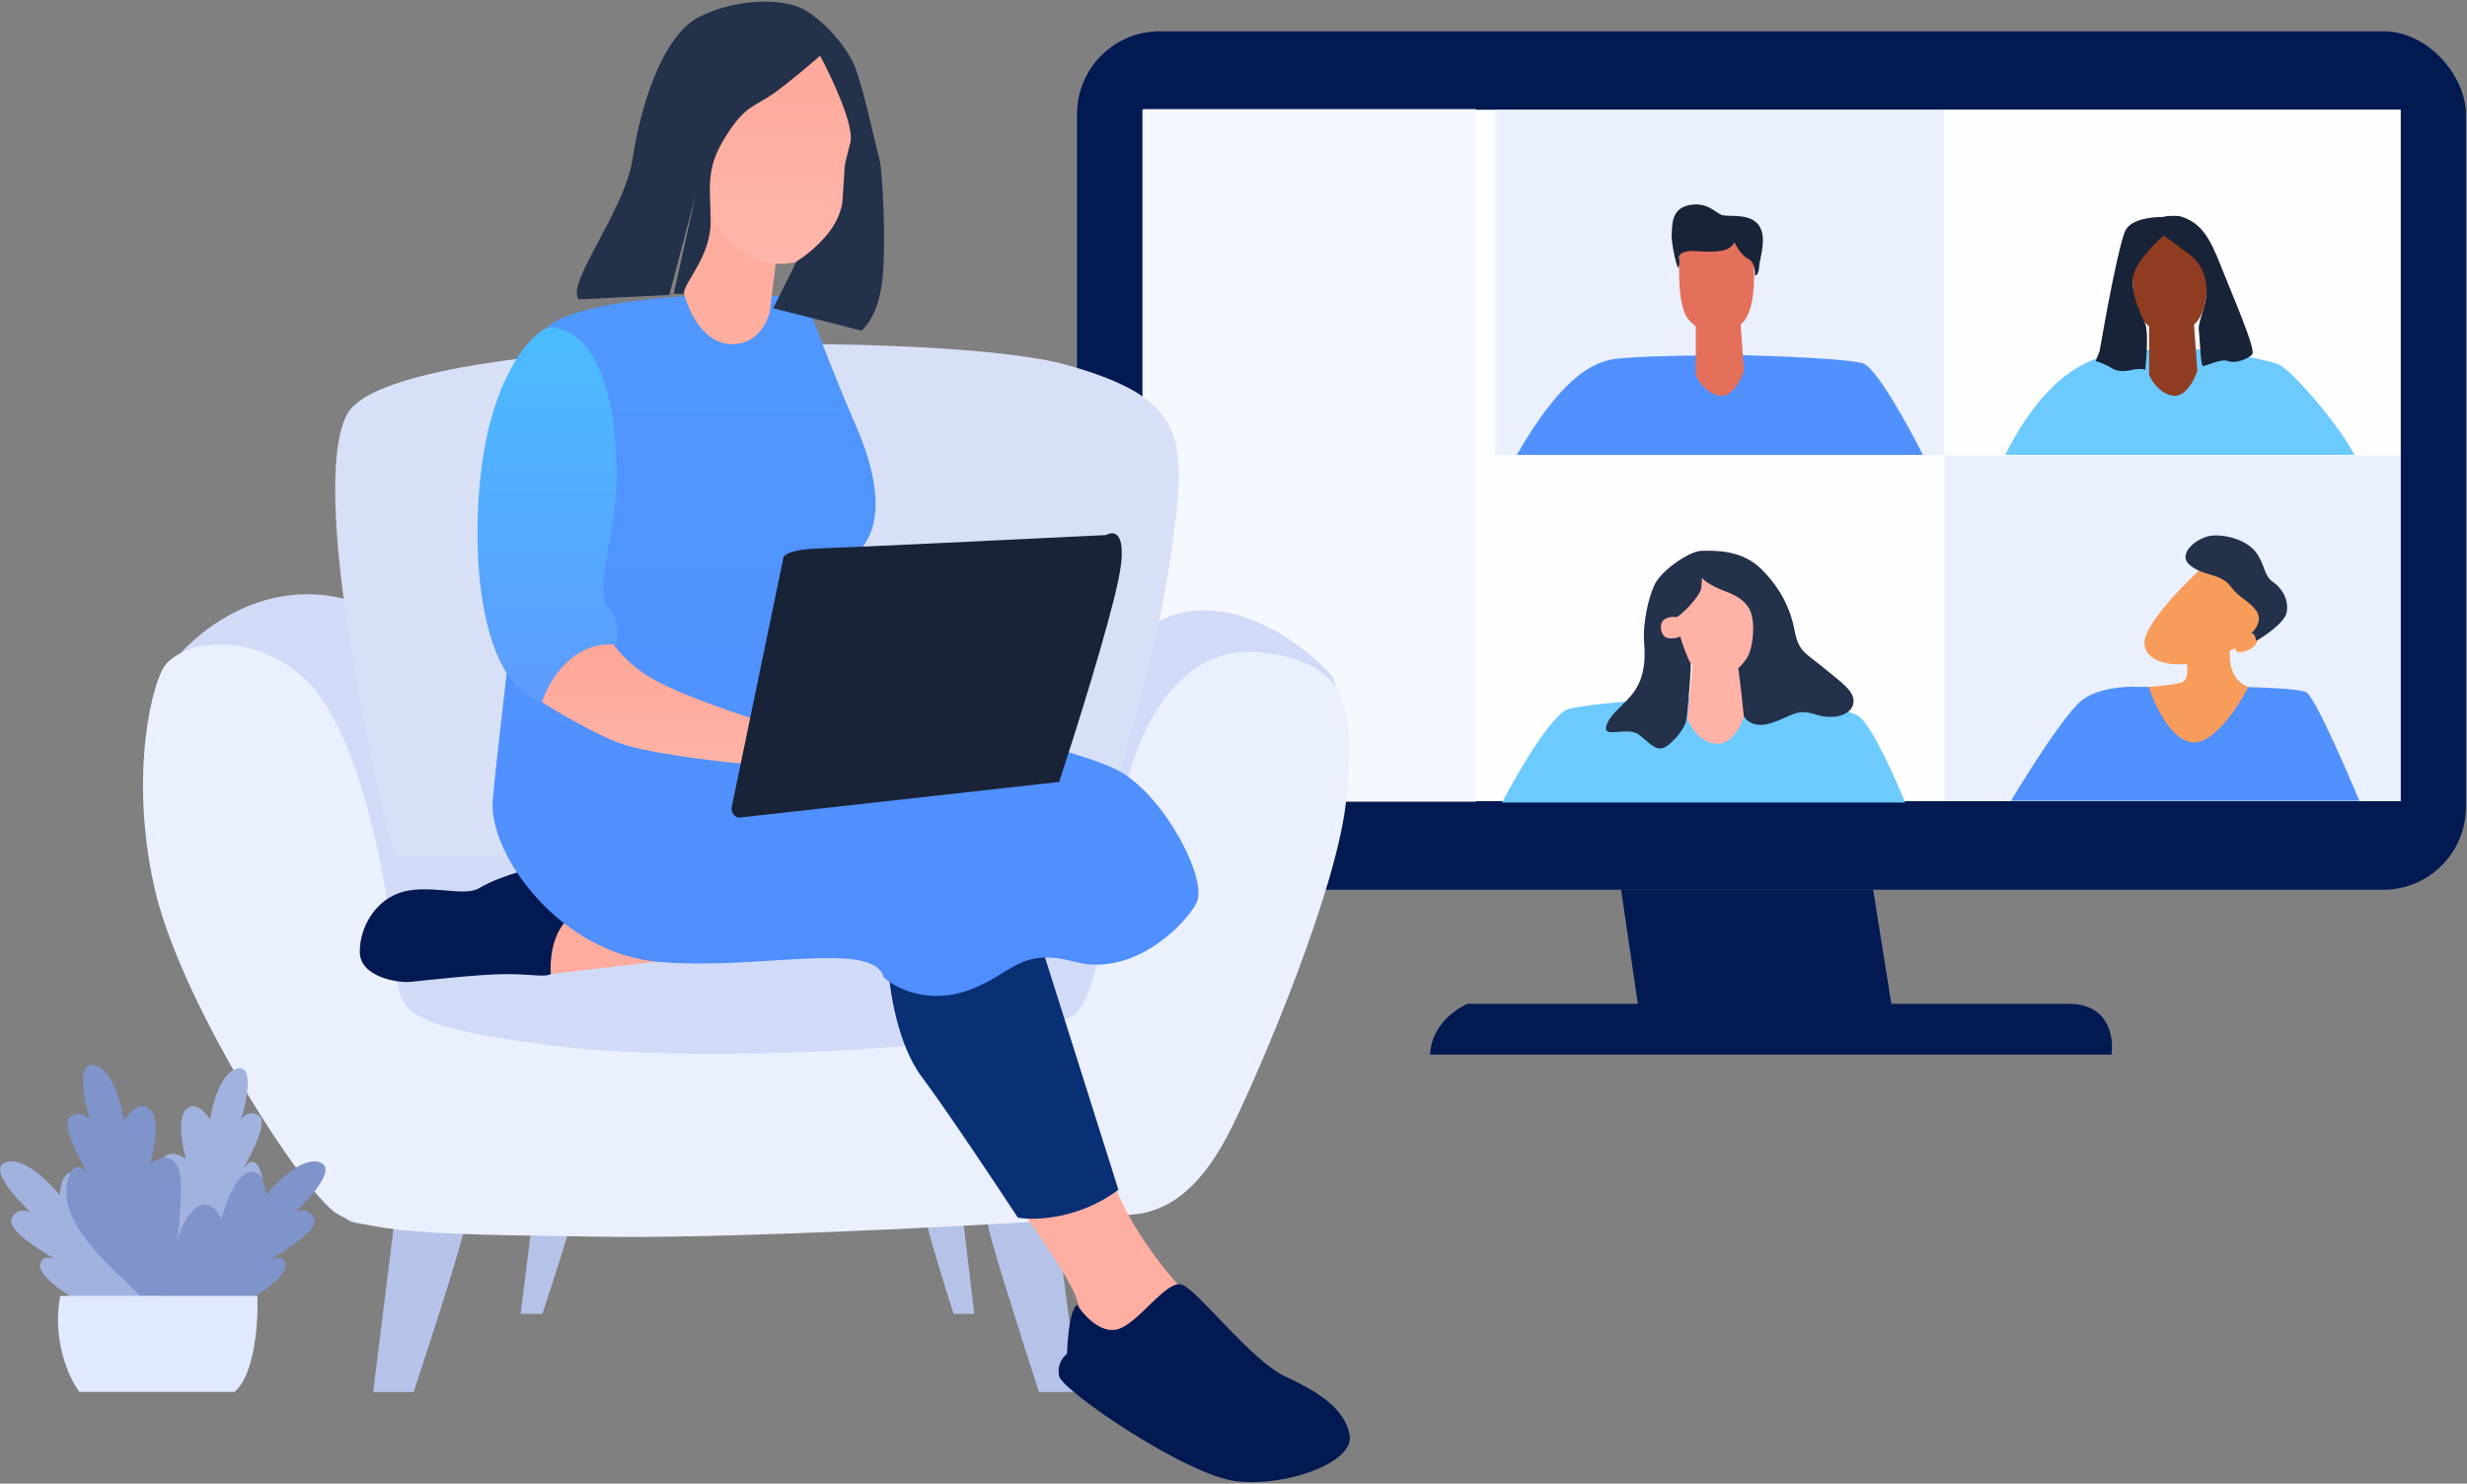 <svg xmlns="http://www.w3.org/2000/svg" width="1104" height="664" viewBox="0 0 1104 664" fill="none"><rect x="0" y="0" width="1104" height="664" fill="#808080" stroke="none"/><rect x="482" y="14" width="621.502" height="384.213" rx="37" fill="#021952"></rect><rect x="511.255" y="49.108" width="562.992" height="309.451" fill="#FFFEFE"></rect><rect x="511.604" y="48.829" width="148.893" height="309.977" fill="#F6F8FF"></rect><rect x="669.231" y="49.108" width="200.883" height="154.725" fill="#EBF0FF"></rect><path d="M860.519 203.587H678.783C697.265 171.552 710.818 162.62 721.907 160.772C730.778 159.293 763.799 158.923 779.2 158.923C794.909 159.334 827.807 160.648 833.721 162.62C839.635 164.591 854.051 190.753 860.519 203.587Z" fill="#5091FF"></path><path d="M758.871 167.85V144.44H778.892L780.432 166.002C779.098 170.109 775.011 178.077 769.344 177.091C763.676 176.106 760 170.52 758.871 167.85Z" fill="#E46F5B"></path><path d="M755.791 143.204C750.862 137.782 751.068 120.615 751.786 112.709C760.411 100.141 776.942 106.651 784.129 111.477C785.361 119.999 786.162 138.583 779.508 144.744C771.192 152.444 761.951 149.98 755.791 143.204Z" fill="#E46F5B"></path><path d="M759.178 112.403C752.032 111.911 751.066 114.457 751.477 115.792C751.58 116.716 751.662 118.811 751.169 119.797C750.553 121.029 747.781 108.399 748.089 105.011C748.397 101.623 747.473 93.306 756.097 91.766C764.722 90.226 767.802 95.77 771.191 96.386C774.579 97.002 783.512 95.462 787.208 101.007C790.905 106.551 787.516 115.176 787.208 119.488C786.962 122.938 785.873 123.39 785.36 123.185C785.463 121.234 784.99 117.024 782.28 115.792C779.569 114.559 777.043 110.35 776.119 108.399C774.271 112.712 768.111 113.019 759.178 112.403Z" fill="#192338"></path><rect x="669.231" y="203.831" width="200.883" height="154.725" fill="#FFFEFE"></rect><path d="M701.888 317.343C694.423 319.555 678.962 346.145 672.165 359.163H852.58C848.317 348.68 838.34 326.398 832.534 321.145C826.727 315.891 795.322 312.735 780.345 311.813H756.497C741.404 312.735 709.354 315.131 701.888 317.343Z" fill="#6DCAFF"></path><path d="M755.114 321.608L757.534 296.262C760.575 300.205 765.253 301.425 767.211 301.543C771.912 301.824 776.773 299.313 778.617 298.022L780.69 319.848C779.423 324.424 775.091 333.436 767.902 332.873C760.713 332.31 756.382 325.128 755.114 321.608Z" fill="#FFB2A5"></path><path d="M752.004 273.452C755.322 271.516 759.608 262.737 761.336 258.59C766.635 260.664 777.926 265.641 780.691 268.959C784.147 273.106 786.221 282.092 783.801 290.042C781.382 297.991 773.778 304.212 763.755 301.793C755.737 299.857 752.58 289.696 752.004 284.857C751.313 285.088 749.515 285.618 747.856 285.894C745.783 286.24 741.635 283.475 743.363 278.982C744.746 275.387 748.317 275.41 749.93 275.871L752.004 273.452Z" fill="#FFB2A5"></path><path d="M771.704 264.466C765.068 261.978 762.257 259.512 761.681 258.591C761.681 258.82 761.612 260.041 761.335 263.082C760.99 266.884 751.312 276.561 749.93 276.216C748.547 275.87 745.437 276.216 744.054 277.944C742.672 279.672 743.017 283.82 745.437 285.202C747.372 286.308 750.621 285.432 752.004 284.856C752.695 288.313 755.805 295.916 756.497 296.608C757.188 297.299 755.114 318.382 754.769 321.493C754.423 324.603 752.004 328.751 746.819 333.244C741.635 337.737 738.524 332.553 733.34 328.751C728.155 324.949 717.095 330.824 718.823 324.949C720.552 319.073 727.464 315.271 731.612 309.05C735.759 302.829 736.45 295.571 735.759 287.621C735.068 279.672 737.487 267.575 740.598 261.354C743.708 255.133 756.151 246.494 761.681 246.494C767.211 246.494 779.308 245.802 788.294 254.789C797.28 263.775 801.427 273.107 803.156 282.439C804.884 291.77 808.34 292.462 816.289 299.029C824.239 305.595 830.114 309.397 829.423 314.582C828.732 319.766 821.128 322.531 812.487 319.766C803.847 317.001 802.119 320.457 792.787 323.568C785.321 326.056 781.381 322.531 780.344 320.457L779.308 310.434L777.925 299.029C779.077 297.992 781.658 295.227 782.764 292.462C784.146 289.005 785.183 282.093 784.146 276.563C783.109 271.033 779.999 267.577 771.704 264.466Z" fill="#24314B"></path><rect x="870.113" y="49.108" width="204.133" height="154.725" fill="#FFFEFE"></rect><path d="M1053.63 203.585H897.334C914.749 168.989 933.264 160.824 944.353 158.976C953.225 157.497 961.169 155.928 976.57 155.928C992.28 156.339 1013.32 160.923 1019.24 162.894C1025.15 164.865 1047.16 190.751 1053.63 203.585Z" fill="#6DCAFF"></path><path d="M961.749 167.842V144.432H981.771L983.311 165.994C981.976 170.101 977.89 178.069 972.222 177.083C966.554 176.097 962.878 170.512 961.749 167.842Z" fill="#8F3C21"></path><path d="M958.669 143.202C953.74 137.78 953.946 120.613 954.664 112.707C963.289 100.139 979.82 106.649 987.007 111.475C988.239 119.997 989.04 138.581 982.386 144.742C974.07 152.442 964.829 149.978 958.669 143.202Z" fill="#8F3C21"></path><path d="M979.618 113.7C975.438 110.565 970.33 106.879 968.299 105.428C963.655 109.345 954.367 118.836 954.367 125.453C954.367 133.725 958.285 141.126 960.027 145.044C961.42 148.179 960.607 159.992 960.027 165.506C959.446 165.216 957.502 164.81 954.367 165.506C950.449 166.377 947.401 166.377 944.789 164.636C942.699 163.242 939.274 162.024 937.823 161.589L939.565 157.234C942.322 141.126 948.533 107.69 951.319 102.814C954.106 97.938 963.51 97.01 967.863 97.156C969.605 96.459 973.523 96.575 975.264 96.72C985.278 99.333 989.196 107.169 993.985 119.359C998.774 131.549 1009.66 156.365 1007.92 158.542C1006.17 160.719 1000.08 162.895 997.032 161.589C993.985 160.283 986.584 164.201 985.713 163.766C984.842 163.331 984.407 151.576 983.972 147.658C983.536 143.739 987.454 137.209 987.454 130.243C987.454 123.277 984.842 117.618 979.618 113.7Z" fill="#192338"></path><rect x="870.113" y="203.831" width="204.133" height="154.725" fill="#EBF0FF"></rect><path d="M1055.81 358.403H899.947C907.636 345.479 924.838 318.314 932.127 313.041C939.416 307.768 951.577 307.096 956.746 307.419H1002.3C1010.7 307.548 1028.39 308.195 1031.96 309.745C1035.53 311.296 1049.34 342.83 1055.81 358.403Z" fill="#5190FF"></path><path d="M976.132 305.476C979.854 304.391 978.975 297.916 978.07 294.814L998.037 289.774C996.487 301.715 1002.82 306.51 1006.18 307.415C1001.85 316.009 990.787 333.004 981.172 332.228C971.557 331.453 964.113 315.363 961.593 307.415C964.888 307.221 972.41 306.562 976.132 305.476Z" fill="#F79C5A"></path><path d="M959.667 288.12C959.1 280.034 977.035 261.687 986.073 253.523C1003.79 255.273 1013.36 270.044 1013.54 277.041C1013.68 282.639 1010.17 283.779 1008.4 283.65C1008.88 283.714 1009.86 284.388 1010 286.565C1010.17 289.286 1005.74 291.618 1002.91 291.813C1000.64 291.968 1000.19 290.711 1000.25 290.063L991.744 293.951C977.389 299.782 960.376 298.227 959.667 288.12Z" fill="#F79C5A"></path><path d="M1009.67 273.3C1012.62 277.177 1009.47 281.635 1007.54 283.38C1008.93 283.38 1009.54 285.707 1009.67 286.87C1013.8 284.479 1022.31 278.612 1023.24 274.269C1024.4 268.841 1021.49 263.413 1017.23 260.506C1012.96 257.598 1013.74 252.945 1009.67 247.323C1005.6 241.701 995.905 238.987 989.508 239.763C983.11 240.538 973.999 247.905 980.009 252.945C986.018 257.985 993.579 256.434 998.037 262.25C1002.5 268.066 1005.99 268.453 1009.67 273.3Z" fill="#24314B"></path><path d="M732.941 449.246L725.465 398.213H838.258L846.384 449.246H925.697C943.9 449.246 946.067 464.415 944.875 472H639.976C640.496 458.998 651.461 451.413 656.878 449.246H732.941Z" fill="#021952"></path><path d="M167 623L176.315 548H207.882C209.538 548 193.392 598 185.112 623H167Z" fill="#B6C3E8"></path><path d="M233 588L237.998 548H254.937C255.825 548 247.162 574.667 242.719 588H233Z" fill="#B6C3E8"></path><path d="M436 588L431.229 548H415.061C414.212 548 422.482 574.667 426.723 588H436Z" fill="#B6C3E8"></path><path d="M482.611 623L472.611 545.5C463.019 545.5 443.727 547 442.111 547C440.496 547 456.863 598 464.941 623H482.611Z" fill="#B6C3E8"></path><path d="M149.545 267.024C113.545 260.624 85.878 284.69 76.545 297.524C72.712 303.357 65.445 327.023 67.045 375.023C69.045 435.023 140.045 538.023 156.545 546.523C173.045 555.023 485.5 548.5 516.5 540.5C547.5 532.5 568.545 460.023 590.045 406.523C607.245 363.723 601.545 319.69 596.545 303.023C586.212 291.024 558.345 268.424 529.545 274.023C500.745 279.623 460.545 331.357 444.045 356.523H238.545C216.545 356.523 194.545 275.024 149.545 267.024Z" fill="#D1DBF8"></path><path d="M155.366 185.306C139.766 214.106 161.866 324.973 174.866 376.806L176.366 383.305H489.366C498.366 356.305 517.866 291.705 523.866 249.305C531.366 196.305 532.366 178.806 477.366 163.306C422.366 147.806 174.866 149.306 155.366 185.306Z" fill="#D8E0F8"></path><path d="M135.546 303.029C113.146 283.029 83.777 286.023 74.046 297.529C68.546 304.027 57.546 345.53 69.046 397.03C80.546 448.53 135.546 533.53 150.546 543.03C165.546 552.53 204.046 552.53 271.046 553.53C338.046 554.53 498 545.53 511 543.03C524 540.53 538 531.5 551.5 504C565 476.5 599.046 396.03 602.546 357.03C606.046 318.03 604.546 296.53 564.546 292.03C524.546 287.53 507.046 333.03 503.046 357.03C499.046 381.03 494 439 482 453C470 467 323.046 477.53 248.046 468.03C173.046 458.53 179.546 451.53 177.046 429.03C174.546 406.53 163.546 328.029 135.546 303.029Z" fill="#EBF0FF"></path><path d="M306 428.961L246 435.961C243.346 422.31 250.966 413.572 255.741 410.428L287.5 409.961L306 428.961Z" fill="#FFAC9E"></path><path d="M254 411.461C246.8 418.261 246 430.628 246.5 435.961C243.5 437.461 238.5 435.961 226.5 435.961C214.5 435.961 188.5 438.961 183.5 439.461C178.5 439.961 161 437.461 161 425.961C161 414.461 168.5 401.961 181 398.961C193.5 395.961 208 401.461 214.5 397.461C219.7 394.261 228 391.461 231.5 390.461L254 411.461Z" fill="#021952"></path><path d="M482 581.961C480 574.361 465.167 552.794 458 542.961L498 528.961C508 554.461 526 573.461 528 575.961C530 578.461 506.5 600.461 498 597.961C489.5 595.461 484.5 591.461 482 581.961Z" fill="#FFAFA1"></path><path d="M500 594.958C492.4 596.958 484.834 588.458 482 583.958C478.8 585.956 477.667 599.459 477.5 605.961C475.834 607.128 472.8 610.761 474 615.961C475.5 622.461 531 660.461 553.5 662.961C576 665.461 606 654.461 604 642.461C602 630.461 590 622.961 575 615.961C560 608.961 536 577.458 529 574.958C522 572.458 509.5 592.458 500 594.958Z" fill="#021952"></path><path d="M412.5 481.961C401.7 467.561 398 442.961 397.5 432.461C396.745 424.861 387.852 421.628 383.5 420.961L444 381.461C455.2 388.261 462 407.961 464 416.961L500.5 532.461C482.9 545.661 463.167 546.294 455.5 544.961C445.667 529.961 423.3 496.361 412.5 481.961Z" fill="#092F75"></path><path d="M272 333.461C290.667 343.794 328.2 364.461 329 364.461L474.5 350.461L433 317.961C388.5 321.128 296.5 327.661 284.5 328.461C272.5 329.261 271.167 332.128 272 333.461Z" fill="#CABDBD"></path><path d="M245 146.461C253.8 137.261 291 133.294 308.5 132.461H360C364 143.461 374.2 170.461 383 190.461C394 215.461 395.5 236.961 383 247.961C370.5 258.961 370.5 305.461 372 308.461C373.5 311.461 481 333.461 501.5 345.461C522 357.461 540.5 393.961 535.5 403.961C530.5 413.961 507 437.461 481 430.461C455 423.461 452.5 437.461 431 443.961C413.8 449.161 400.167 441.794 395.5 437.461C391 420.461 339 434.461 294.5 430.461C250 426.461 218.5 381.961 220.5 357.961C222.1 338.761 237.5 208.961 245 146.461Z" fill="url(#paint0_linear_1191_43)"></path><path d="M275.5 331.961C263.9 327.161 248.333 317.961 242 313.961C239.2 297.161 260.833 286.961 272 283.961C273.166 286.961 278.2 294.761 289 301.961C299.8 309.161 326.166 318.294 338 321.961L334 341.961C319.333 340.628 287.1 336.761 275.5 331.961Z" fill="url(#paint1_linear_1191_43)"></path><path d="M245.5 146.461C269.1 146.861 275.334 184.294 275.5 202.961C279 229.547 265 262.961 272 271.461C277.6 278.261 276.667 285.628 275.5 288.461C255.9 286.861 245.334 305.128 242.5 314.461C209.5 303.961 209.5 224.961 219.5 188.461C227.5 159.261 240.167 148.294 245.5 146.461Z" fill="url(#paint2_linear_1191_43)"></path><path d="M306 130.961L316.5 87.961L348 110.961L344.5 139.461C343.333 144.794 338 155.161 326 153.961C314 152.761 307.667 138.128 306 130.961Z" fill="#FFAD9F"></path><path d="M381.5 58.961C383.1 47.361 372.5 30.127 367 22.961C367 22.461 363.1 23.561 347.5 31.961C328 42.461 316 76.961 315.5 79.461C315 81.961 314.5 96.461 327.5 108.461C340.5 120.461 349.5 118.461 358.5 116.961C367.5 115.461 379 94.461 378 81.461C377 68.461 379.5 73.461 381.5 58.961Z" fill="url(#paint3_linear_1191_43)"></path><path d="M350.501 249.957L327.501 360.957C326.838 364.154 329.225 365.625 330.501 365.961L474.001 349.961C481.001 328.626 496.101 280.657 500.501 259.457C504.901 238.257 498.667 237.291 495.001 239.457C457.667 241.291 379.701 245.057 366.501 245.457C353.301 245.857 350.334 248.624 350.501 249.957Z" fill="#192338"></path><path d="M346.001 41.958C352.801 37.158 362.834 28.624 367.001 24.958C372.334 34.959 382.5 56.361 380.5 63.961C378 73.461 378 74.961 377 89.961C376.2 101.961 363 112.961 356.5 116.961L346.001 137.961L385.5 147.961C389.834 144.294 393.8 136.36 395 123.958C396.5 108.455 395 75.961 393.5 70.961C392 65.961 387 41.958 383 30.961C379 19.964 365.5 5.458 355.5 2.458C345.5 -0.542 328 0.004 313 7.504C298.001 15.004 287.5 42.5 283 71.5C279.4 94.7 253 127.003 259.001 134L299.501 132L311.5 86.458L301.5 131.5H306C305.834 126.666 318 115 318 99.5C318 83.609 315.501 75.958 324.501 61.458C333.501 46.958 337.501 47.958 346.001 41.958Z" fill="#24314B"></path><path d="M74.726 579.731C71.147 571.486 69.247 531.61 71.054 522.637C72.861 513.663 79.91 516.294 83.209 518.731C81.516 512.947 79.163 500.399 83.291 496.486C87.418 492.572 92.181 497.968 94.046 501.154C95.032 494.159 98.861 479.776 106.288 478.21C113.715 476.643 110.458 492.796 107.901 501.067C109.029 499.339 112.242 496.604 116.073 499.493C119.875 502.362 112.692 516.477 108.54 523.325C109.753 521.394 113.316 518.061 115.357 521.57C127.336 542.17 88.306 574.72 85.534 579.731L74.726 579.731Z" fill="#A1B2DF"></path><path d="M73.72 580.993C74.893 571.273 78.898 549.973 85.534 542.533C92.17 535.092 97.349 541.444 99.108 545.549C100.7 539.181 105.393 526.092 111.425 524.685C117.458 523.277 118.967 530.969 118.967 534.991C123.743 528.958 135.255 517.545 143.098 520.159C150.941 522.774 138.992 536.164 132.038 542.533C134.049 541.528 138.574 540.726 140.584 545.549C142.576 550.327 128.126 559.612 120.442 563.778C122.612 562.646 126.793 561.631 127.765 565.907C128.77 570.331 118.296 577.807 112.934 580.993H73.72Z" fill="#8094CC"></path><path d="M72.019 580.993C70.847 571.273 66.841 549.973 60.205 542.533C53.569 535.092 48.391 541.444 46.631 545.549C45.039 539.181 40.347 526.092 34.314 524.685C28.281 523.277 26.773 530.969 26.773 534.991C21.997 528.958 10.484 517.545 2.641 520.159C-5.202 522.774 6.747 536.164 13.701 542.533C11.69 541.528 7.166 540.726 5.155 545.549C3.163 550.327 17.613 559.612 25.297 563.778C23.127 562.646 18.946 561.631 17.975 565.907C16.969 570.331 27.443 577.807 32.806 580.993H72.019Z" fill="#A1B2DF"></path><path d="M74.474 579.981C78.371 571 82.437 534.793 80.469 525.019C78.501 515.245 70.823 518.11 67.231 520.765C69.074 514.465 71.636 500.799 67.141 496.536C62.646 492.273 57.458 498.15 55.426 501.621C54.353 494.001 50.182 478.336 42.093 476.63C34.004 474.924 37.551 492.517 40.336 501.526C39.108 499.643 35.608 496.665 31.436 499.812C27.294 502.936 35.118 518.31 39.641 525.769C38.319 523.665 34.438 520.035 32.216 523.857C19.168 546.294 59.385 574.519 62.404 579.977L74.474 579.981Z" fill="#8094CC"></path><path d="M115.196 579.98H26.965C23.144 600.09 31.071 617.016 35.512 622.965H104.89C114.141 615.323 115.615 591.125 115.196 579.98Z" fill="#E0E9FF"></path><defs><linearGradient id="paint0_linear_1191_43" x1="378.368" y1="132.461" x2="378.368" y2="445.749" gradientUnits="userSpaceOnUse"><stop stop-color="#5097FF"></stop><stop offset="1" stop-color="#508EFF"></stop></linearGradient><linearGradient id="paint1_linear_1191_43" x1="289.876" y1="283.961" x2="289.876" y2="341.961" gradientUnits="userSpaceOnUse"><stop stop-color="#FDA596"></stop><stop offset="1" stop-color="#FFB3A6"></stop></linearGradient><linearGradient id="paint2_linear_1191_43" x1="245.023" y1="146.461" x2="245.023" y2="314.461" gradientUnits="userSpaceOnUse"><stop stop-color="#4BBCFF"></stop><stop offset="1" stop-color="#5D9BFF"></stop></linearGradient><linearGradient id="paint3_linear_1191_43" x1="348.485" y1="22.859" x2="348.485" y2="118.099" gradientUnits="userSpaceOnUse"><stop stop-color="#FEA89A"></stop><stop offset="1" stop-color="#FFB7AB"></stop></linearGradient></defs></svg>